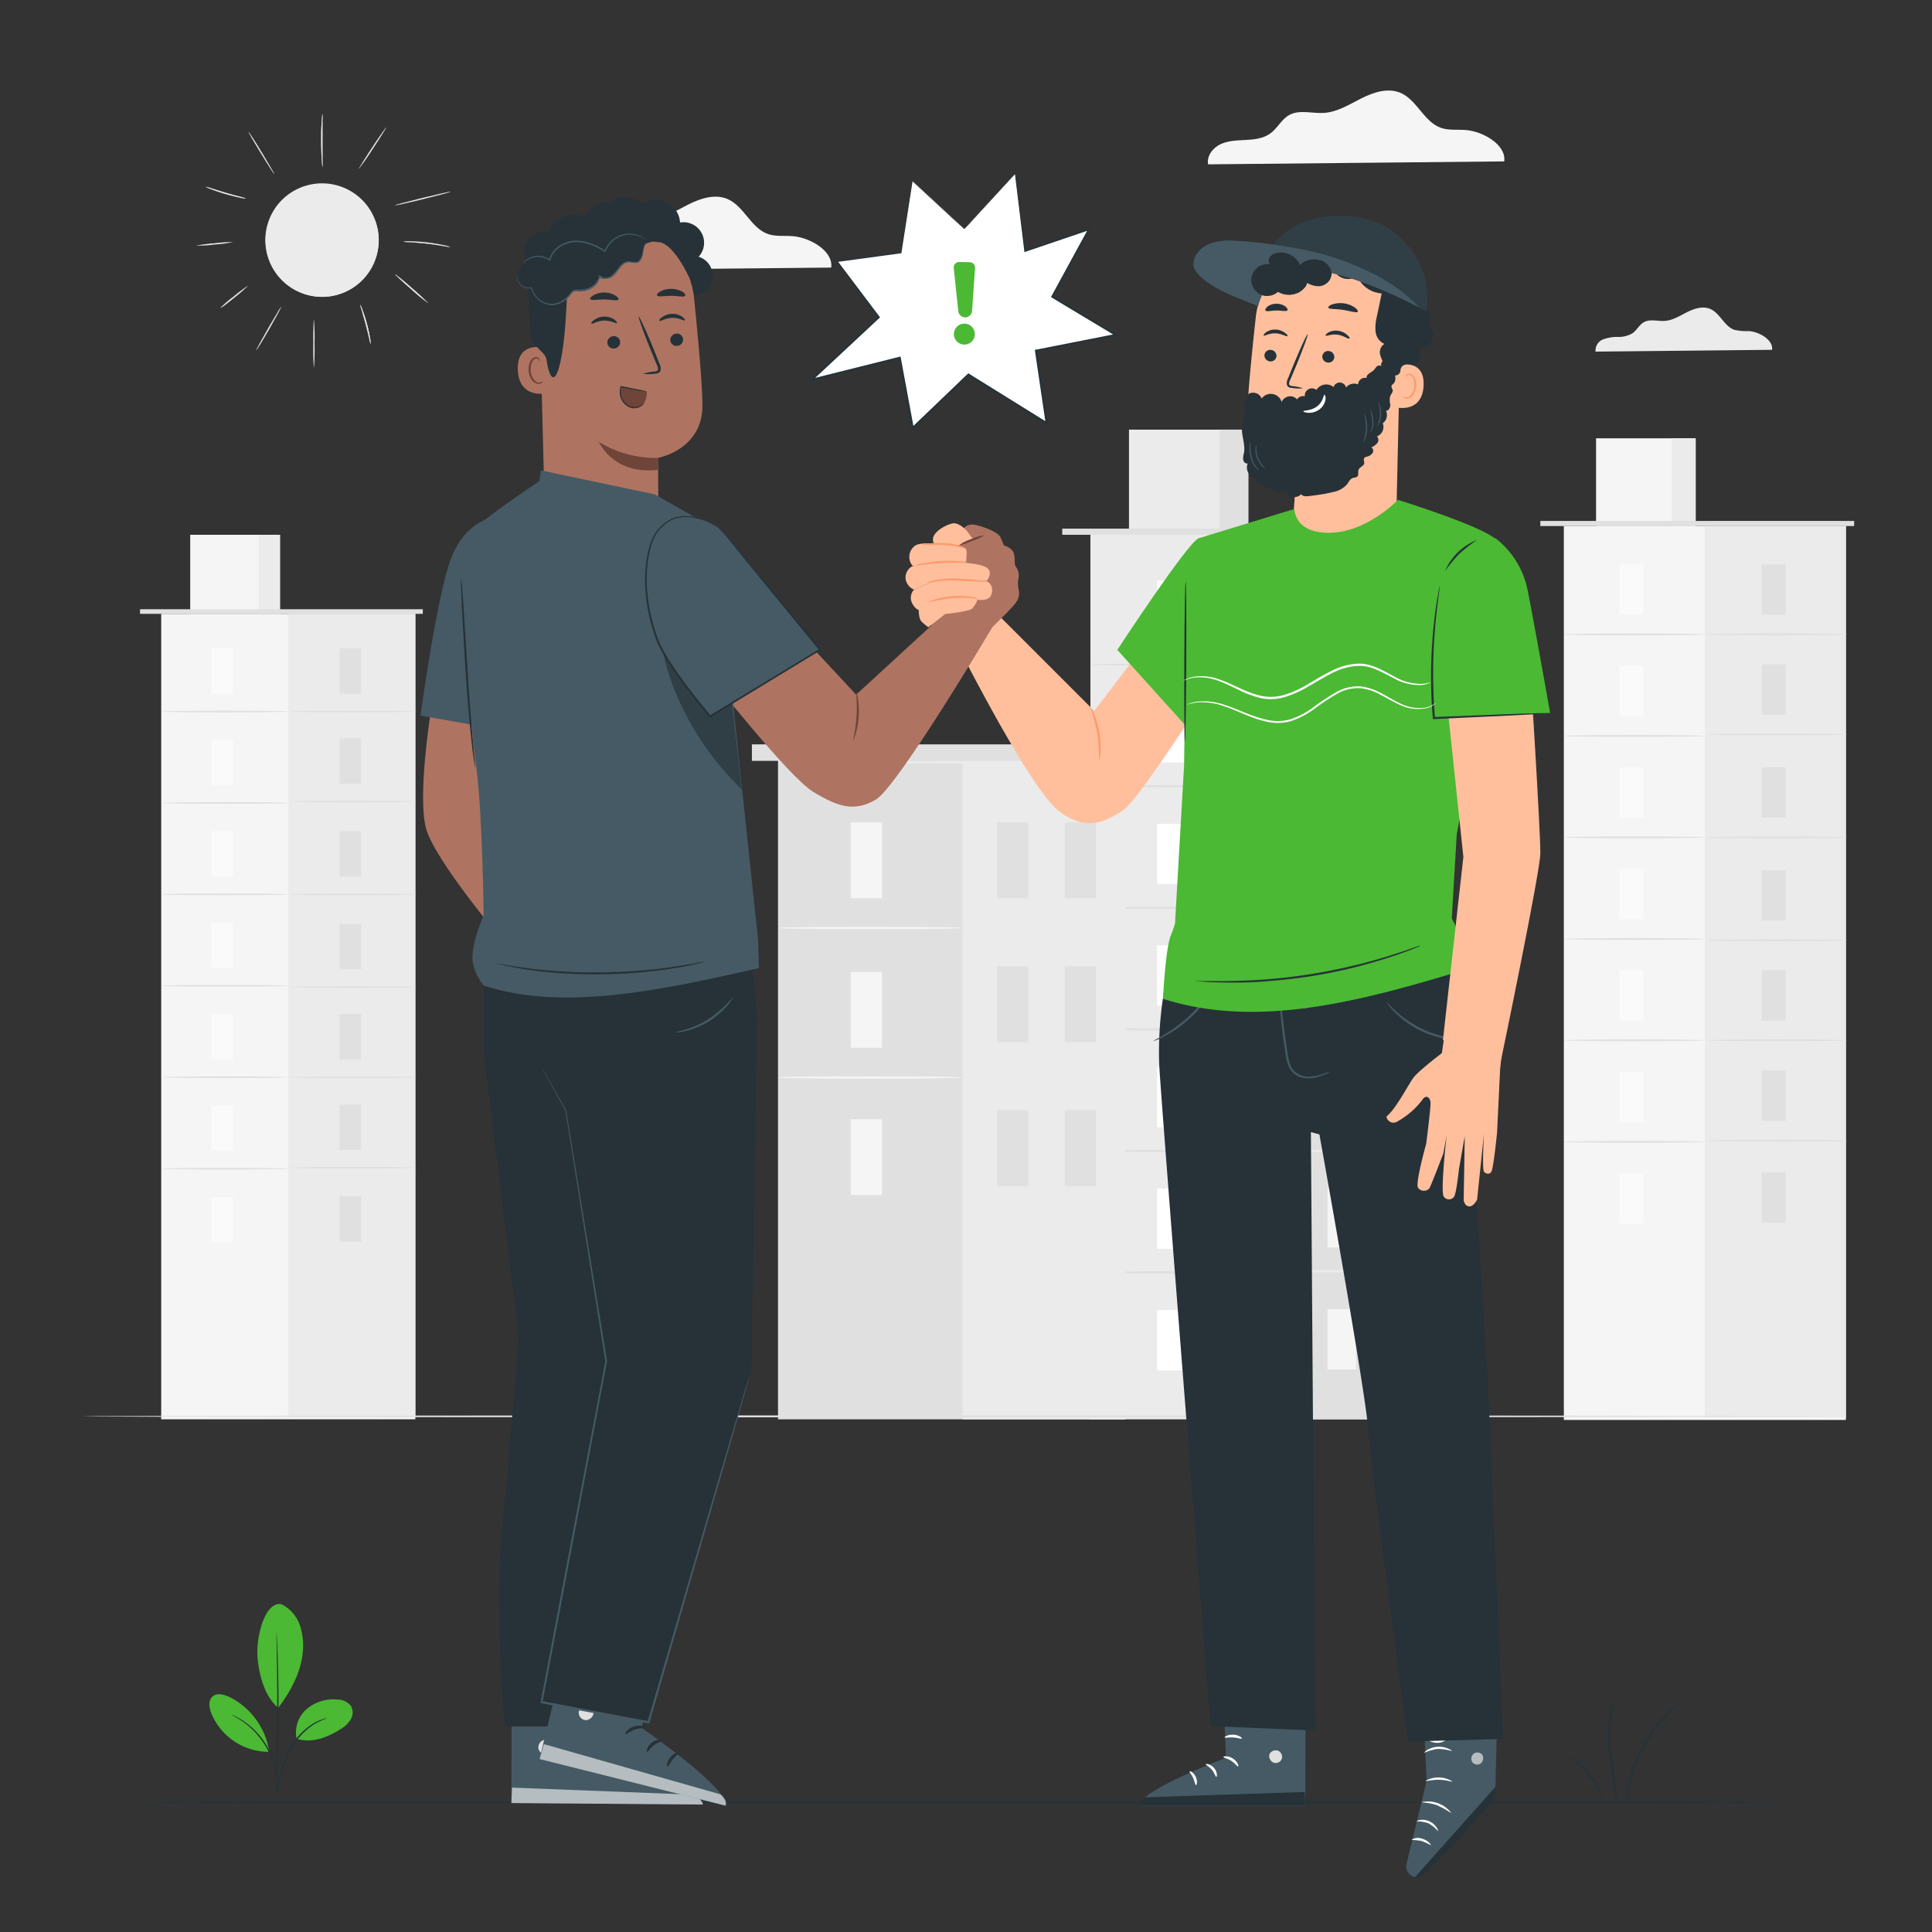 <svg xmlns="http://www.w3.org/2000/svg" viewBox="0 0 500 500"><rect x="0" y="0" width="500" height="500" fill="#333333" stroke="none"/><g id="freepik--background-complete--inject-2"><rect x="404.72" y="136.14" width="73" height="231.34" style="fill:#f5f5f5"></rect><rect x="441.22" y="136.14" width="36.5" height="230.7" style="fill:#ebebeb"></rect><rect x="413.06" y="113.43" width="25.78" height="22.71" style="fill:#f5f5f5"></rect><rect x="432.69" y="113.43" width="6.14" height="22.71" style="fill:#ebebeb"></rect><polyline points="398.64 136.14 398.64 134.82 479.85 134.82 479.85 136.14" style="fill:#e0e0e0"></polyline><rect x="419.13" y="146.05" width="6.18" height="13.03" style="fill:#fafafa"></rect><path d="M441.22,164.19c0,.14-8.17.25-18.25.25s-18.25-.11-18.25-.25,8.17-.25,18.25-.25S441.22,164.05,441.22,164.19Z" style="fill:#e0e0e0"></path><rect x="455.94" y="146.05" width="6.18" height="13.03" style="fill:#e0e0e0"></rect><path d="M478,164.19c0,.14-8.17.25-18.24.25s-18.25-.11-18.25-.25,8.16-.25,18.25-.25S478,164.05,478,164.19Z" style="fill:#e0e0e0"></path><rect x="455.94" y="171.91" width="6.18" height="13.03" style="fill:#e0e0e0"></rect><path d="M478,190.06c0,.13-8.17.25-18.24.25s-18.25-.12-18.25-.25,8.16-.25,18.25-.25S478,189.92,478,190.06Z" style="fill:#e0e0e0"></path><rect x="455.94" y="198.56" width="6.18" height="13.03" style="fill:#e0e0e0"></rect><path d="M478,216.7c0,.14-8.17.25-18.24.25s-18.25-.11-18.25-.25,8.16-.24,18.25-.24S478,216.57,478,216.7Z" style="fill:#e0e0e0"></path><rect x="455.94" y="225.21" width="6.18" height="13.03" style="fill:#e0e0e0"></rect><path d="M478,243.35c0,.14-8.17.25-18.24.25s-18.25-.11-18.25-.25,8.16-.25,18.25-.25S478,243.21,478,243.35Z" style="fill:#e0e0e0"></path><rect x="455.94" y="251.09" width="6.18" height="13.03" style="fill:#e0e0e0"></rect><path d="M478,269.24c0,.13-8.17.24-18.24.24s-18.25-.11-18.25-.24,8.16-.25,18.25-.25S478,269.1,478,269.24Z" style="fill:#e0e0e0"></path><rect x="455.94" y="277.08" width="6.18" height="13.03" style="fill:#e0e0e0"></rect><rect x="455.94" y="303.41" width="6.18" height="13.03" style="fill:#e0e0e0"></rect><path d="M478,295.23c0,.13-8.17.24-18.24.24s-18.25-.11-18.25-.24,8.16-.25,18.25-.25S478,295.09,478,295.23Z" style="fill:#e0e0e0"></path><rect x="419.13" y="172.31" width="6.18" height="13.03" style="fill:#fafafa"></rect><path d="M441.22,190.45c0,.14-8.17.25-18.25.25s-18.25-.11-18.25-.25,8.17-.25,18.25-.25S441.22,190.31,441.22,190.45Z" style="fill:#e0e0e0"></path><rect x="419.13" y="198.57" width="6.18" height="13.03" style="fill:#fafafa"></rect><path d="M441.22,216.71c0,.14-8.17.25-18.25.25s-18.25-.11-18.25-.25,8.17-.25,18.25-.25S441.22,216.58,441.22,216.71Z" style="fill:#e0e0e0"></path><rect x="419.13" y="224.83" width="6.18" height="13.03" style="fill:#fafafa"></rect><path d="M441.22,243c0,.14-8.17.25-18.25.25s-18.25-.11-18.25-.25,8.17-.24,18.25-.24S441.22,242.84,441.22,243Z" style="fill:#e0e0e0"></path><rect x="419.13" y="251.09" width="6.18" height="13.03" style="fill:#fafafa"></rect><path d="M441.22,269.24c0,.13-8.17.24-18.25.24s-18.25-.11-18.25-.24S412.89,269,423,269,441.22,269.1,441.22,269.24Z" style="fill:#e0e0e0"></path><rect x="419.13" y="277.36" width="6.18" height="13.03" style="fill:#fafafa"></rect><path d="M441.22,295.5c0,.13-8.17.25-18.25.25s-18.25-.12-18.25-.25,8.17-.25,18.25-.25S441.22,295.36,441.22,295.5Z" style="fill:#e0e0e0"></path><rect x="419.13" y="303.62" width="6.18" height="13.03" style="fill:#fafafa"></rect><rect x="282.2" y="138.4" width="87.46" height="228.92" style="fill:#ebebeb"></rect><rect x="325.92" y="138.4" width="43.73" height="228.92" style="fill:#e0e0e0"></rect><rect x="292.18" y="111.19" width="30.88" height="27.21" style="fill:#ebebeb"></rect><rect x="315.7" y="111.19" width="7.36" height="27.21" style="fill:#e0e0e0"></rect><rect x="274.91" y="136.81" width="97.31" height="1.59" style="fill:#e0e0e0"></rect><rect x="299.46" y="150.27" width="7.4" height="15.61" style="fill:#fff"></rect><path d="M325.92,172c0,.17-9.79.3-21.86.3s-21.86-.13-21.86-.3,9.78-.3,21.86-.3S325.92,171.84,325.92,172Z" style="fill:#e0e0e0"></path><rect x="343.57" y="150.27" width="7.4" height="15.61" style="fill:#f5f5f5"></rect><path d="M370,172c0,.17-9.79.3-21.86.3s-21.87-.13-21.87-.3,9.79-.3,21.87-.3S370,171.84,370,172Z" style="fill:#ebebeb"></path><rect x="343.57" y="181.26" width="7.4" height="15.61" style="fill:#f5f5f5"></rect><path d="M370,203c0,.17-9.79.3-21.86.3s-21.87-.13-21.87-.3,9.79-.29,21.87-.29S370,202.83,370,203Z" style="fill:#ebebeb"></path><rect x="343.57" y="213.18" width="7.4" height="15.61" style="fill:#f5f5f5"></rect><path d="M370,234.92c0,.16-9.79.3-21.86.3s-21.87-.14-21.87-.3,9.79-.3,21.87-.3S370,234.76,370,234.92Z" style="fill:#ebebeb"></path><rect x="343.57" y="245.11" width="7.4" height="15.61" style="fill:#f5f5f5"></rect><path d="M370,266.85c0,.16-9.79.29-21.86.29s-21.87-.13-21.87-.29,9.79-.3,21.87-.3S370,266.68,370,266.85Z" style="fill:#ebebeb"></path><rect x="343.57" y="276.12" width="7.4" height="15.61" style="fill:#f5f5f5"></rect><path d="M370,297.86c0,.16-9.79.3-21.86.3s-21.87-.14-21.87-.3,9.79-.3,21.87-.3S370,297.69,370,297.86Z" style="fill:#ebebeb"></path><rect x="343.57" y="307.26" width="7.4" height="15.61" style="fill:#f5f5f5"></rect><rect x="343.57" y="338.81" width="7.4" height="15.61" style="fill:#f5f5f5"></rect><path d="M370,329c0,.16-9.79.3-21.86.3s-21.87-.14-21.87-.3,9.79-.3,21.87-.3S370,328.83,370,329Z" style="fill:#ebebeb"></path><rect x="299.46" y="181.73" width="7.4" height="15.61" style="fill:#fff"></rect><path d="M325.92,203.47c0,.16-9.79.29-21.86.29s-21.86-.13-21.86-.29,9.78-.3,21.86-.3S325.92,203.3,325.92,203.47Z" style="fill:#e0e0e0"></path><rect x="299.46" y="213.19" width="7.4" height="15.61" style="fill:#fff"></rect><path d="M325.92,234.93c0,.17-9.79.3-21.86.3s-21.86-.13-21.86-.3,9.78-.3,21.86-.3S325.92,234.77,325.92,234.93Z" style="fill:#e0e0e0"></path><rect x="299.46" y="244.66" width="7.4" height="15.61" style="fill:#fff"></rect><path d="M325.92,266.39c0,.17-9.79.3-21.86.3s-21.86-.13-21.86-.3,9.78-.29,21.86-.29S325.92,266.23,325.92,266.39Z" style="fill:#e0e0e0"></path><rect x="299.46" y="276.12" width="7.4" height="15.61" style="fill:#fff"></rect><path d="M325.92,297.86c0,.16-9.79.3-21.86.3s-21.86-.14-21.86-.3,9.78-.3,21.86-.3S325.92,297.69,325.92,297.86Z" style="fill:#e0e0e0"></path><rect x="299.46" y="307.59" width="7.4" height="15.61" style="fill:#fff"></rect><path d="M325.92,329.32c0,.17-9.79.3-21.86.3s-21.86-.13-21.86-.3S292,329,304.06,329,325.92,329.16,325.92,329.32Z" style="fill:#e0e0e0"></path><rect x="299.46" y="339.05" width="7.4" height="15.61" style="fill:#fff"></rect><rect x="201.35" y="196.77" width="89.86" height="170.55" style="fill:#e0e0e0"></rect><rect x="249.08" y="196.77" width="42.13" height="170.55" style="fill:#ebebeb"></rect><rect x="220.19" y="212.82" width="8.08" height="19.63" style="fill:#f5f5f5"></rect><rect x="220.19" y="289.65" width="8.08" height="19.63" style="fill:#f5f5f5"></rect><path d="M249.08,240.15c0,.17-10.69.31-23.87.31s-23.86-.14-23.86-.31,10.68-.3,23.86-.3S249.08,240,249.08,240.15Z" style="fill:#f5f5f5"></path><rect x="220.19" y="251.52" width="8.08" height="19.63" style="fill:#f5f5f5"></rect><path d="M249.08,278.86c0,.17-10.69.3-23.87.3s-23.86-.13-23.86-.3,10.68-.31,23.86-.31S249.08,278.69,249.08,278.86Z" style="fill:#f5f5f5"></path><rect x="258.02" y="212.82" width="8.08" height="19.63" style="fill:#e0e0e0"></rect><rect x="275.55" y="212.82" width="8.08" height="19.63" style="fill:#e0e0e0"></rect><rect x="258.02" y="250.07" width="8.08" height="19.63" style="fill:#e0e0e0"></rect><rect x="275.55" y="250.07" width="8.08" height="19.63" style="fill:#e0e0e0"></rect><rect x="258.02" y="287.31" width="8.08" height="19.63" style="fill:#e0e0e0"></rect><rect x="275.55" y="287.31" width="8.08" height="19.63" style="fill:#e0e0e0"></rect><rect x="194.59" y="192.64" width="103.37" height="4.27" style="fill:#e0e0e0"></rect><path d="M291.84,197.32c0,.17-20.09.31-44.86.31s-44.86-.14-44.86-.31S222.2,197,247,197,291.84,197.15,291.84,197.32Z" style="fill:#ebebeb"></path><rect x="41.72" y="158.86" width="65.77" height="208.45" style="fill:#f5f5f5"></rect><rect x="74.61" y="158.86" width="32.89" height="207.88" style="fill:#ebebeb"></rect><rect x="49.23" y="138.4" width="23.23" height="20.46" style="fill:#f5f5f5"></rect><rect x="66.92" y="138.4" width="5.54" height="20.46" style="fill:#ebebeb"></rect><polyline points="36.24 158.86 36.24 157.67 109.42 157.67 109.42 158.86" style="fill:#e0e0e0"></polyline><rect x="54.71" y="167.79" width="5.57" height="11.74" style="fill:#fafafa"></rect><path d="M74.61,184.13c0,.13-7.36.23-16.44.23s-16.45-.1-16.45-.23,7.36-.22,16.45-.22S74.61,184,74.61,184.13Z" style="fill:#e0e0e0"></path><rect x="87.88" y="167.79" width="5.57" height="11.74" style="fill:#e0e0e0"></rect><path d="M107.78,184.13c0,.13-7.36.23-16.44.23s-16.44-.1-16.44-.23,7.36-.22,16.44-.22S107.78,184,107.78,184.13Z" style="fill:#e0e0e0"></path><rect x="87.88" y="191.1" width="5.57" height="11.74" style="fill:#e0e0e0"></rect><path d="M107.78,207.44c0,.13-7.36.23-16.44.23s-16.44-.1-16.44-.23,7.36-.22,16.44-.22S107.78,207.32,107.78,207.44Z" style="fill:#e0e0e0"></path><rect x="87.88" y="215.11" width="5.57" height="11.74" style="fill:#e0e0e0"></rect><path d="M107.78,231.45c0,.13-7.36.23-16.44.23s-16.44-.1-16.44-.23,7.36-.22,16.44-.22S107.78,231.33,107.78,231.45Z" style="fill:#e0e0e0"></path><rect x="87.88" y="239.12" width="5.57" height="11.74" style="fill:#e0e0e0"></rect><path d="M107.78,255.46c0,.13-7.36.23-16.44.23s-16.44-.1-16.44-.23,7.36-.22,16.44-.22S107.78,255.34,107.78,255.46Z" style="fill:#e0e0e0"></path><rect x="87.88" y="262.44" width="5.57" height="11.74" style="fill:#e0e0e0"></rect><path d="M107.78,278.79c0,.12-7.36.22-16.44.22s-16.44-.1-16.44-.22,7.36-.23,16.44-.23S107.78,278.66,107.78,278.79Z" style="fill:#e0e0e0"></path><rect x="87.88" y="285.86" width="5.57" height="11.74" style="fill:#e0e0e0"></rect><rect x="87.88" y="309.58" width="5.57" height="11.74" style="fill:#e0e0e0"></rect><path d="M107.78,302.21c0,.12-7.36.22-16.44.22s-16.44-.1-16.44-.22,7.36-.23,16.44-.23S107.78,302.08,107.78,302.21Z" style="fill:#e0e0e0"></path><rect x="54.71" y="191.45" width="5.57" height="11.74" style="fill:#fafafa"></rect><path d="M74.61,207.8c0,.12-7.36.22-16.44.22s-16.45-.1-16.45-.22,7.36-.23,16.45-.23S74.61,207.67,74.61,207.8Z" style="fill:#e0e0e0"></path><rect x="54.71" y="215.11" width="5.57" height="11.74" style="fill:#fafafa"></rect><path d="M74.61,231.46c0,.13-7.36.23-16.44.23s-16.45-.1-16.45-.23,7.36-.22,16.45-.22S74.61,231.34,74.61,231.46Z" style="fill:#e0e0e0"></path><rect x="54.71" y="238.78" width="5.57" height="11.74" style="fill:#fafafa"></rect><path d="M74.61,255.12c0,.13-7.36.23-16.44.23s-16.45-.1-16.45-.23,7.36-.22,16.45-.22S74.61,255,74.61,255.12Z" style="fill:#e0e0e0"></path><rect x="54.71" y="262.44" width="5.57" height="11.74" style="fill:#fafafa"></rect><path d="M74.61,278.79c0,.12-7.36.22-16.44.22s-16.45-.1-16.45-.22,7.36-.23,16.45-.23S74.61,278.66,74.61,278.79Z" style="fill:#e0e0e0"></path><rect x="54.71" y="286.1" width="5.57" height="11.74" style="fill:#fafafa"></rect><path d="M74.61,302.45c0,.13-7.36.23-16.44.23s-16.45-.1-16.45-.23,7.36-.22,16.45-.22S74.61,302.33,74.61,302.45Z" style="fill:#e0e0e0"></path><rect x="54.71" y="309.77" width="5.57" height="11.74" style="fill:#fafafa"></rect><path d="M475,366.55c0,.14-101.64.26-227,.26s-227-.12-227-.26,101.61-.26,227-.26S475,366.41,475,366.55Z" style="fill:#e0e0e0"></path><path d="M215.11,69.25c.59-4.26-5.42-7.77-9.94-8.13-2.15-.18-4.39.15-6.43-.56-4.42-1.54-6.19-7.25-10.5-9.07-3.23-1.36-6.94-.15-10.07,1.42s-6.21,3.56-9.71,3.78c-3,.2-6.33-.93-9,.55-2,1.11-3,3.39-4.85,4.74s-4.11,1.6-6.33,1.72-4.51.14-6.53,1.06-3.69,3.06-3.27,5.24Z" style="fill:#f5f5f5"></path><path d="M389.29,41.77c.59-4.26-5.42-7.76-9.94-8.12-2.15-.18-4.39.15-6.43-.56-4.42-1.54-6.19-7.25-10.5-9.07-3.23-1.36-6.94-.15-10.07,1.42s-6.21,3.56-9.71,3.78c-3,.2-6.33-.93-9,.55-2,1.11-3,3.39-4.85,4.74s-4.11,1.59-6.33,1.71-4.51.15-6.53,1.07-3.68,3.06-3.27,5.24Z" style="fill:#f5f5f5"></path><path d="M458.61,90.53c.35-2.53-3.24-4.62-5.93-4.84a15.22,15.22,0,0,1-3.83-.33c-2.64-.92-3.69-4.33-6.26-5.41-1.93-.81-4.14-.09-6,.85s-3.7,2.12-5.78,2.25c-1.81.12-3.78-.55-5.37.33-1.18.66-1.8,2-2.88,2.82a7,7,0,0,1-3.78,1,10.59,10.59,0,0,0-3.89.63A3.08,3.08,0,0,0,412.93,91Z" style="fill:#ebebeb"></path><circle cx="83.34" cy="62.14" r="14.68" transform="translate(-6.3 114.77) rotate(-67.13)" style="fill:#ebebeb"></circle><path d="M83.34,76.83a14.61,14.61,0,1,1,5.72-1.15A14.54,14.54,0,0,1,83.34,76.83Z" style="fill:#ebebeb"></path><path d="M81.25,95a58.75,58.75,0,0,1-.15-6.06,58.63,58.63,0,0,1,.15-6,58.63,58.63,0,0,1,.15,6A58.75,58.75,0,0,1,81.25,95Z" style="fill:#ebebeb"></path><path d="M81.25,95s-.08,0-.13-1.79c0-1.14,0-2.66,0-4.28s0-3.14,0-4.28c0-1.79.1-1.79.13-1.79s.08,0,.12,1.79c0,1.14,0,2.66,0,4.28s0,3.14,0,4.28C81.33,95,81.28,95,81.25,95Zm0-12.1c-.07.23-.14,2.52-.14,6s.07,5.81.14,6c.07-.22.14-2.52.14-6S81.32,83.11,81.25,82.88Z" style="fill:#ebebeb"></path><path d="M72.79,79.44c.07,0-1.31,2.57-3.08,5.65s-3.28,5.54-3.36,5.5,1.31-2.58,3.09-5.65S72.72,79.4,72.79,79.44Z" style="fill:#ebebeb"></path><path d="M66.36,90.6h0s-.07,0,.84-1.71c.58-1.06,1.37-2.47,2.23-4s1.69-2.88,2.32-3.92a7.79,7.79,0,0,1,1.05-1.59h0s.07,0-.85,1.71c-.58,1.06-1.37,2.47-2.23,4-1.53,2.64-3.22,5.46-3.36,5.5Zm6.41-11.13c-.17.17-1.46,2.25-3.32,5.47s-3,5.38-3.08,5.62c.18-.17,1.46-2.25,3.32-5.48S72.71,79.71,72.77,79.47Z" style="fill:#ebebeb"></path><path d="M64.11,74A33.75,33.75,0,0,1,60.68,77a34.33,34.33,0,0,1-3.62,2.68,30.59,30.59,0,0,1,3.43-2.92A33,33,0,0,1,64.11,74Z" style="fill:#ebebeb"></path><path d="M57.06,79.66h0s0-.06,1-.93c.65-.55,1.52-1.27,2.47-2A36.82,36.82,0,0,1,64.1,74h0s0,0,0,0h0A35.89,35.89,0,0,1,60.69,77c-.94.75-1.84,1.44-2.52,2A4.83,4.83,0,0,1,57.06,79.66Zm7-5.61a38.11,38.11,0,0,0-3.6,2.68,41.3,41.3,0,0,0-3.42,2.89A38.89,38.89,0,0,0,60.67,77,40.9,40.9,0,0,0,64.09,74.05Zm0,0Z" style="fill:#ebebeb"></path><path d="M95.9,89a7.77,7.77,0,0,1-.39-1.49c-.21-.92-.51-2.2-.89-3.59s-.75-2.65-1-3.56a9.27,9.27,0,0,1-.42-1.48,6.48,6.48,0,0,1,.62,1.41c.34.89.75,2.14,1.13,3.55a36.32,36.32,0,0,1,.8,3.63A7,7,0,0,1,95.9,89Z" style="fill:#ebebeb"></path><path d="M95.9,89c-.05,0-.11-.23-.41-1.51-.19-.86-.5-2.17-.88-3.59s-.78-2.72-1-3.55v0c-.38-1.2-.45-1.47-.4-1.48s0,0,.22.37.26.64.42,1.05c.23.6.68,1.87,1.13,3.54s.69,3,.8,3.64A7.27,7.27,0,0,1,95.91,89ZM93.18,78.9c0,.11.19.7.42,1.44v0c.26.83.65,2.1,1,3.55s.69,2.74.88,3.6.32,1.37.37,1.47a8.84,8.84,0,0,0-.18-1.51c-.11-.64-.35-2-.8-3.63s-.9-2.93-1.13-3.54A9.5,9.5,0,0,0,93.18,78.9Z" style="fill:#ebebeb"></path><path d="M110.79,78.43a49.51,49.51,0,0,1-4.34-3.58A52,52,0,0,1,102.31,71a53.28,53.28,0,0,1,4.34,3.59A55.47,55.47,0,0,1,110.79,78.43Z" style="fill:#ebebeb"></path><path d="M110.78,78.45a55.87,55.87,0,0,1-4.34-3.59c-1.13-1-2.19-1.93-3-2.66-1.22-1.13-1.19-1.16-1.17-1.19h0a55.87,55.87,0,0,1,4.34,3.59c1.13,1,2.19,1.93,3,2.66,1.22,1.12,1.19,1.16,1.17,1.18h0s0,0,0,0ZM102.33,71c.11.19,1.67,1.65,4.13,3.79s4.11,3.5,4.31,3.59c-.11-.19-1.67-1.65-4.13-3.8S102.53,71.12,102.33,71Z" style="fill:#ebebeb"></path><path d="M116.49,63.91a10.94,10.94,0,0,1-1.77-.25c-1.09-.18-2.59-.42-4.26-.61s-3.19-.3-4.29-.37a10.7,10.7,0,0,1-1.78-.16,8.67,8.67,0,0,1,1.79-.06c1.11,0,2.64.09,4.32.28s3.18.47,4.26.7A9.11,9.11,0,0,1,116.49,63.91Z" style="fill:#ebebeb"></path><path d="M116.44,63.94c-.13,0-.49-.06-1.37-.21l-.35-.06c-1.49-.25-2.92-.45-4.26-.6s-2.78-.28-4.29-.38l-.35,0c-1.21-.08-1.45-.1-1.45-.15a0,0,0,0,0,0,0,9.75,9.75,0,0,1,1.8-.07c.76,0,2.34.06,4.32.29s3.52.54,4.27.7a9.12,9.12,0,0,1,1.73.47s0,0,0,0h0S116.49,63.94,116.44,63.94Zm-12-1.41c.1,0,.66.06,1.4.11l.35,0c1.52.1,3,.22,4.29.38s2.78.35,4.26.6l.35.06c.71.12,1.24.21,1.38.21h0a11.59,11.59,0,0,0-1.7-.45c-.74-.16-2.29-.47-4.27-.7a43,43,0,0,0-4.31-.29A10.88,10.88,0,0,0,104.42,62.53Z" style="fill:#ebebeb"></path><path d="M116.51,49.63c0,.09-3.16.93-7.1,1.89s-7.15,1.67-7.17,1.59,3.16-.93,7.1-1.89S116.49,49.55,116.51,49.63Z" style="fill:#ebebeb"></path><path d="M102.27,53.13s0,0,0,0,0-.07,2.08-.63c1.34-.36,3.13-.81,5-1.27s3.71-.89,5.06-1.19c2.12-.47,2.13-.42,2.14-.39h0s0,.08-2.08.63c-1.34.36-3.13.81-5,1.28s-3.71.88-5.06,1.18A19,19,0,0,1,102.27,53.13Zm14.21-3.49c-.29,0-3,.59-7.14,1.6s-6.81,1.73-7.07,1.86c.29,0,3-.59,7.14-1.59S116.22,49.77,116.48,49.64Z" style="fill:#ebebeb"></path><path d="M99.92,33c.07,0-1.45,2.47-3.4,5.41a63.8,63.8,0,0,1-3.65,5.25c-.07,0,1.45-2.47,3.4-5.42S99.85,33,99.92,33Z" style="fill:#ebebeb"></path><path d="M92.87,43.68h0a0,0,0,0,1,0,0c0-.14,1.73-2.9,3.4-5.43,1-1.42,1.84-2.75,2.53-3.74C99.85,33,99.9,33,99.93,33h0S100,33,99,34.63c-.64,1-1.51,2.37-2.45,3.79S94.7,41.18,94,42.17C93,43.55,92.91,43.68,92.87,43.68ZM99.9,33c-.18.16-1.58,2.14-3.62,5.23S93,43.4,92.89,43.64c.18-.17,1.58-2.15,3.62-5.24S99.83,33.26,99.9,33Z" style="fill:#ebebeb"></path><path d="M83.46,29.52a17.13,17.13,0,0,1,0,2c0,1.24,0,3,0,4.85s0,3.61,0,4.86a14.66,14.66,0,0,1,0,2,12.5,12.5,0,0,1-.2-2c-.08-1.25-.14-3-.14-4.87s.05-3.62.13-4.86A10.32,10.32,0,0,1,83.46,29.52Z" style="fill:#ebebeb"></path><path d="M83.47,43.28s0,0-.1-.55c0-.37-.08-.88-.12-1.47,0-.84-.13-2.58-.14-4.87s.08-4,.13-4.86c0-.59.08-1.1.11-1.47.06-.53.08-.56.1-.56h0a7.81,7.81,0,0,1,0,2c0,1.17,0,2.94,0,4.85s0,3.55,0,4.78v.08c0,1.84,0,2,0,2Zm0-13.73a18,18,0,0,0-.18,2c0,.84-.13,2.59-.13,4.86s.09,4,.14,4.87a19.52,19.52,0,0,0,.19,2c0-.17,0-1.25,0-2v-.08c0-1.23,0-2.92,0-4.78s0-3.68,0-4.86C83.47,30.8,83.49,29.72,83.45,29.55Z" style="fill:#ebebeb"></path><path d="M71,45.05c-.08,0-1.62-2.36-3.46-5.36s-3.26-5.47-3.19-5.52S66,36.53,67.8,39.53,71.06,45,71,45.05Z" style="fill:#ebebeb"></path><path d="M71,45.06s-.17-.12-1.08-1.54c-.65-1-1.5-2.37-2.39-3.82-1.57-2.57-3.23-5.39-3.19-5.53h0s.07,0,1.09,1.54c.65,1,1.5,2.37,2.39,3.82s1.71,2.83,2.31,3.87c.94,1.63.9,1.66.88,1.67h0ZM64.36,34.2c.06.24,1.26,2.34,3.19,5.48S70.79,44.86,71,45c-.06-.23-1.26-2.33-3.19-5.48S64.54,34.37,64.36,34.2Z" style="fill:#ebebeb"></path><path d="M63.54,51.38A7.47,7.47,0,0,1,62,51.13c-1-.2-2.27-.52-3.69-.94s-2.71-.86-3.62-1.21a6.9,6.9,0,0,1-1.44-.64,8.33,8.33,0,0,1,1.51.43c.93.3,2.21.7,3.63,1.12s2.72.77,3.66,1A8.63,8.63,0,0,1,63.54,51.38Z" style="fill:#ebebeb"></path><path d="M63.49,51.4l-.38,0L62,51.15c-.64-.14-2-.44-3.69-.95s-3-1-3.61-1.21l-1.07-.44c-.4-.17-.39-.2-.39-.22s.22,0,1.54.42c.74.24,2.13.68,3.63,1.13s2.6.74,3.65,1c1.34.36,1.53.43,1.52.48h0S63.55,51.4,63.49,51.4Zm-10.24-3a11.11,11.11,0,0,0,1.43.61c.61.24,1.9.71,3.61,1.21s3.05.81,3.69.95a11.28,11.28,0,0,0,1.51.25h0c-.1-.06-.87-.27-1.48-.44-1.06-.28-2.29-.62-3.66-1s-2.89-.89-3.63-1.13C54.16,48.6,53.38,48.35,53.25,48.35Z" style="fill:#ebebeb"></path><path d="M60.28,62.66a37.67,37.67,0,0,1-4.68.6,35.37,35.37,0,0,1-4.72.3,38.38,38.38,0,0,1,4.69-.6A35.33,35.33,0,0,1,60.28,62.66Z" style="fill:#ebebeb"></path><path d="M51.15,63.6a.7.7,0,0,1-.27,0v0a0,0,0,0,1,0,0,37.69,37.69,0,0,1,4.69-.61,39.86,39.86,0,0,1,4.72-.3v0h0a0,0,0,0,1,0,0,37.69,37.69,0,0,1-4.69.61C53.8,63.45,51.86,63.6,51.15,63.6Zm-.24,0a43.61,43.61,0,0,0,4.69-.31,42,42,0,0,0,4.66-.59,43.74,43.74,0,0,0-4.69.31A42,42,0,0,0,50.91,63.56Z" style="fill:#ebebeb"></path></g><g id="freepik--Floor--inject-2"><path d="M25.34,466.43c0-.14,99.7-.26,222.65-.26s222.67.12,222.67.26S371,466.7,248,466.7,25.34,466.58,25.34,466.43Z" style="fill:#263238"></path></g><g id="freepik--Plants--inject-2"><path d="M72.72,415.12a9.5,9.5,0,0,1,4.91,5.57,16.66,16.66,0,0,1,.65,7.53C77.73,433.11,75,438.05,72,442c-4.12-3.59-5.06-9.86-5.35-13.07-.44-5.07,1.84-14.51,6.11-13.76" style="fill:#4BB933"></path><path d="M76.75,450a8.09,8.09,0,0,1,2.61-7.69,10.71,10.71,0,0,1,7.92-2.47,4.5,4.5,0,0,1,3.47,1.56,3.45,3.45,0,0,1,.06,3.5,7.1,7.1,0,0,1-2.6,2.56c-3.57,2.23-7.43,3.75-11.46,2.54" style="fill:#4BB933"></path><path d="M71.47,465a5.26,5.26,0,0,1,.14-1c.13-.7.3-1.61.5-2.71a28.65,28.65,0,0,1,2.8-8.68A17.42,17.42,0,0,1,81.14,446a11.6,11.6,0,0,1,2.54-1.12,5.71,5.71,0,0,1,.73-.19.74.74,0,0,1,.26,0,19.13,19.13,0,0,0-3.4,1.56,18,18,0,0,0-6,6.58,30.85,30.85,0,0,0-2.86,8.55c-.25,1.14-.45,2.06-.61,2.69A6.47,6.47,0,0,1,71.47,465Z" style="fill:#263238"></path><path d="M71.62,422.47a2.14,2.14,0,0,1,0,.43c0,.33,0,.75.08,1.26,0,1.1.12,2.68.18,4.64.13,3.92.23,9.34.2,15.32s-.17,11.4-.33,15.31c-.08,2-.16,3.55-.23,4.64,0,.52-.06.94-.08,1.26a1.72,1.72,0,0,1-.06.44,3,3,0,0,1,0-.44c0-.33,0-.75,0-1.26,0-1.14.07-2.72.12-4.64.09-3.92.2-9.33.23-15.31s0-11.39-.1-15.31c0-1.93-.05-3.5-.07-4.64v-1.26A2.12,2.12,0,0,1,71.62,422.47Z" style="fill:#263238"></path><path d="M69.62,453A18.9,18.9,0,0,0,59.3,439.15c-1.38-.66-3.18-1.09-4.31-.07s-.88,2.87-.32,4.29a16.13,16.13,0,0,0,14.85,10" style="fill:#4BB933"></path><path d="M60,443.79a4.08,4.08,0,0,1,.88.38,9.82,9.82,0,0,1,1,.52c.37.24.82.46,1.26.79s1,.66,1.44,1.08a17.53,17.53,0,0,1,1.53,1.4A21,21,0,0,1,69,451.69,20.26,20.26,0,0,1,70.87,456a17.7,17.7,0,0,1,.49,2,14.07,14.07,0,0,1,.24,1.79,13.23,13.23,0,0,1,.07,1.48,9.56,9.56,0,0,1,0,1.12,4.7,4.7,0,0,1-.11.95c-.08,0,.06-1.36-.18-3.53a16.15,16.15,0,0,0-.28-1.75,19.14,19.14,0,0,0-.51-2,22.16,22.16,0,0,0-1.91-4.25,22.44,22.44,0,0,0-2.84-3.69,18.85,18.85,0,0,0-1.48-1.39c-.47-.43-1-.77-1.39-1.1C61.17,444.42,59.93,443.86,60,443.79Z" style="fill:#263238"></path><path d="M434.77,440.57c.06.08-1.27,1.13-3.16,3.1a39,39,0,0,0-6.2,8.6,42.36,42.36,0,0,0-2.35,5.36,39.78,39.78,0,0,0-1.3,4.6c-.58,2.66-.71,4.36-.8,4.35a4.8,4.8,0,0,1,0-1.2,24.31,24.31,0,0,1,.42-3.22,33.26,33.26,0,0,1,1.21-4.69A38.59,38.59,0,0,1,425,452a39,39,0,0,1,3.2-5,34.13,34.13,0,0,1,3.2-3.62,26.7,26.7,0,0,1,2.44-2.16A6.07,6.07,0,0,1,434.77,440.57Z" style="fill:#263238"></path><path d="M417.83,440.64c.08,0-.27,1.45-.72,3.76a24.15,24.15,0,0,0-.47,4.08,33.45,33.45,0,0,0,.35,5c.47,3.58.88,6.82,1.14,9.17.14,1.18.23,2.13.29,2.79a4.26,4.26,0,0,1,0,1,3.73,3.73,0,0,1-.24-1c-.12-.65-.27-1.59-.45-2.76-.36-2.34-.83-5.57-1.3-9.15a30.49,30.49,0,0,1-.31-5.11,21.76,21.76,0,0,1,.59-4.15c.26-1.15.53-2.07.72-2.71A4.37,4.37,0,0,1,417.83,440.64Z" style="fill:#263238"></path><path d="M405.09,454.27a7,7,0,0,1,2.09,1,18.66,18.66,0,0,1,7.12,8.61,7.54,7.54,0,0,1,.64,2.25,23.91,23.91,0,0,0-9.85-11.9Z" style="fill:#263238"></path></g><g id="freepik--speech-bubble--inject-2"><polygon points="249.58 59.28 236.1 46.69 233.15 65.4 216.56 67.63 227.47 82.13 210.11 98.25 232.87 92.57 236.22 110.75 250.64 96.93 270.89 109.5 268.11 90.7 288.72 86.63 272.29 76.81 281.76 59.38 265.24 65.03 262.73 44.78 249.58 59.28" style="fill:#fff"></polygon><path d="M249.58,59.28l.86-1L253,55.46l9.67-10.76.18-.21,0,.27c.7,5.57,1.56,12.41,2.55,20.24l-.22-.14,16.51-5.67.49-.17-.25.45-9.45,17.44-.09-.3,16.44,9.82.54.31-.61.13L268.16,91l.2-.28c.88,6,1.82,12.32,2.78,18.8l.08.55-.47-.3L251.53,97.79l-1-.64.32,0L236.4,110.93l-.35.33-.08-.47-3.35-18.17.31.2-22.76,5.66-.9.23.68-.63L227.32,82l0,.29L216.41,67.74l-.2-.26.33,0,16.59-2.19-.14.13,3-18.7,0-.22.16.16,10,9.39,2.57,2.44.87.84s-.3-.25-.87-.78-1.46-1.33-2.59-2.38L236,46.78l.2-.07c-.8,5.12-1.76,11.32-2.91,18.72v.12l-.13,0-16.58,2.25.13-.31q5.1,6.76,10.93,14.49l.12.15-.15.14L210.28,98.43l-.22-.41,22.74-5.69.26-.07.05.27q1.65,8.88,3.36,18.17l-.43-.14,14.42-13.82.15-.14.17.11,1,.64L271,109.29l-.39.25c-.95-6.47-1.89-12.82-2.77-18.8l0-.24.24,0,20.61-4.06-.07.44L272.18,77l-.19-.11.1-.19,9.5-17.42.24.29L265.3,65.19l-.2.07,0-.21c-.95-7.84-1.78-14.69-2.46-20.25l.22.06L253,55.59l-2.55,2.77Z" style="fill:#263238"></path><path d="M252.34,69.37l-.77,11.08a1.8,1.8,0,0,1-1.7,1.68h0A1.8,1.8,0,0,1,248,80.52l-1.17-11.16a1.42,1.42,0,0,1,1.43-1.56l2.71.06A1.41,1.41,0,0,1,252.34,69.37Z" style="fill:#4BB933"></path><path d="M247,87.3a2.71,2.71,0,1,0,1.74-3.41A2.71,2.71,0,0,0,247,87.3Z" style="fill:#4BB933"></path></g><g id="freepik--Characters--inject-2"><path d="M259.21,160l24,24L304,156.62l12,17s-20.92,33.13-25.36,36.09-9.63,5.74-16.84,0-24.89-40.54-24.89-40.54l7-10.73Z" style="fill:#ffbf9d"></path><path d="M263.64,152.72a7.51,7.51,0,0,1,0-3.34,3.85,3.85,0,0,0-.73-2.71c-.45-.64-.18-1.45-.45-3.16s-2.62-2.35-2.62-2.35-.36-.82-.9-2.08-3.71-2.53-6.14-3.16-3.35.81-3.35.81l.09.54,1.18,1.54-4.88,1.89-3.25,17.8-1.63,3.5,12.36,5.55L256.1,163s6.5-6.24,7-7.33A3.8,3.8,0,0,0,263.64,152.72Z" style="fill:#ae7461"></path><path d="M250.19,137.35s-2-2.24-3.68-1.9-5,2.13-5.07,4.09,2.19,1.9,3.63,1.55l.74-.34,1.22.82,4.88-1.9Z" style="fill:#ffbf9d"></path><path d="M241.44,140.67s-3.31-.28-4.51.49a3.54,3.54,0,0,0-.65,5.38l5.56-1.15,8.17,0s.33-2.78,0-3.27S245,140.54,241.44,140.67Z" style="fill:#ffbf9d"></path><path d="M235.9,146.64a3.44,3.44,0,0,0-1.54,3.16,3.59,3.59,0,0,0,2.19,2.79l5.86-2.55,13,.24s2-2.5-.56-3.64-9-1.23-11.72-1.24A35.88,35.88,0,0,0,235.9,146.64Z" style="fill:#ffbf9d"></path><path d="M236.55,152.59A3.1,3.1,0,0,0,236,156c.93,1.81,1.75,1.81,1.75,1.81s0,2.28.7,3a12.66,12.66,0,0,0,1.81,1.52l4.38-3.44s6.18-.58,7-1.43a7.62,7.62,0,0,0,1.34-2.25s2.24.35,3.17-.64,1-3.71-1.18-4.24L242.41,150Z" style="fill:#ffbf9d"></path><path d="M207.08,164.2l14.48,15.58L240.92,162l15.89.33s-24.5,41.3-30.15,44.61-9.93,1.8-16.27-2.06S183,174.27,183,174.27Z" style="fill:#ae7461"></path><path d="M252.8,155.53c.94-.67-2.47-.95-6.08-.75a58.12,58.12,0,0,0-6.63,1.14,5.94,5.94,0,0,1,1.84-.77,20.54,20.54,0,0,1,4.75-.89,21,21,0,0,1,4.83.21l.82.15a.93.93,0,0,1,.6.37.47.47,0,0,1,0,.46C252.87,155.54,252.81,155.54,252.8,155.53Z" style="fill:#ff9a6c"></path><path d="M255.4,150.46a8.94,8.94,0,0,1-2.3.06l-5.51-.26a29.58,29.58,0,0,0-5.46.25,17.64,17.64,0,0,1-2.26.35,6.8,6.8,0,0,1,2.19-.71,22.52,22.52,0,0,1,5.55-.41c2.17.07,4.11.28,5.51.41A11.59,11.59,0,0,1,255.4,150.46Z" style="fill:#ff9a6c"></path><path d="M250.15,145.54c0,.17-3,0-6.67.19s-6.61.78-6.64.62a6.92,6.92,0,0,1,1.9-.53,33.33,33.33,0,0,1,4.71-.61,38.11,38.11,0,0,1,4.75,0A6.76,6.76,0,0,1,250.15,145.54Z" style="fill:#ff9a6c"></path><path d="M250,142a31.25,31.25,0,0,0-5.64-.95c-3.16-.13-5.76.07-5.76-.11a5.45,5.45,0,0,1,1.68-.29,28.35,28.35,0,0,1,4.11-.12,15.3,15.3,0,0,1,4.07.72A4.41,4.41,0,0,1,250,142Z" style="fill:#ff9a6c"></path><path d="M254.81,138.54a15,15,0,0,1-3.28,1.46,15.87,15.87,0,0,1-3.39,1.17,10.34,10.34,0,0,1,3.2-1.65A10.88,10.88,0,0,1,254.81,138.54Z" style="fill:#6f4439"></path><path d="M284.45,197a61.12,61.12,0,0,0-.44-7.1,61.17,61.17,0,0,0-1.8-6.89,6.7,6.7,0,0,1,1,1.88,23.59,23.59,0,0,1,1.35,4.92,22.93,22.93,0,0,1,.25,5.1A6.63,6.63,0,0,1,284.45,197Z" style="fill:#ff9a6c"></path><path d="M220.88,191.5c-.15,0,.6-2.77.8-6.22s-.2-6.25,0-6.27a21.26,21.26,0,0,1-.76,12.49Z" style="fill:#6f4439"></path><path d="M322.76,108c.09-5.28,1.16-16.13,2.24-25.95a20.38,20.38,0,0,1,20.84-18.14l1.05,0c11.35,1,16.85,11.18,15.54,22.5l-1,44.64-8.1,13-19.05-4.31,1.35-18.84S322.58,118.89,322.76,108Z" style="fill:#ffbf9d"></path><path d="M333.45,120.9a25.45,25.45,0,0,0,14.36-3.63s-3.59,7.76-14.47,6.46Z" style="fill:#ff9a6c"></path><path d="M327.24,91.91a1.57,1.57,0,0,0,1.46,1.62,1.5,1.5,0,0,0,1.65-1.36,1.57,1.57,0,0,0-1.46-1.62A1.49,1.49,0,0,0,327.24,91.91Z" style="fill:#263238"></path><path d="M327,86.85c.19.2,1.4-.64,3.08-.58s2.88.93,3.07.73-.09-.47-.62-.87a4.23,4.23,0,0,0-2.45-.84,4.1,4.1,0,0,0-2.45.72C327.14,86.39,327,86.75,327,86.85Z" style="fill:#263238"></path><path d="M342.21,92.21a1.56,1.56,0,0,0,1.46,1.62,1.49,1.49,0,0,0,1.65-1.36,1.57,1.57,0,0,0-1.46-1.62A1.49,1.49,0,0,0,342.21,92.21Z" style="fill:#263238"></path><path d="M343.05,86.86c.16.23,1.45-.48,3.12-.24s2.77,1.23,3,1,0-.46-.52-.93a4.34,4.34,0,0,0-2.35-1.09,4.09,4.09,0,0,0-2.51.44C343.19,86.41,343,86.76,343.05,86.86Z" style="fill:#263238"></path><path d="M337.23,100.49a11.82,11.82,0,0,0-2.71-.57c-.43-.06-.83-.15-.9-.45a2.23,2.23,0,0,1,.33-1.26c.43-1,.88-2.1,1.36-3.23,1.9-4.6,3.28-8.38,3.1-8.46s-1.88,3.6-3.77,8.19c-.46,1.14-.9,2.22-1.31,3.25a2.48,2.48,0,0,0-.27,1.68,1.09,1.09,0,0,0,.68.65,3.07,3.07,0,0,0,.73.12A10.54,10.54,0,0,0,337.23,100.49Z" style="fill:#263238"></path><path d="M343.77,79.61c.15.46,1.84.29,3.8.59s3.54.87,3.81.47c.13-.19-.14-.63-.77-1.09a6.71,6.71,0,0,0-5.8-.81C344.08,79,343.71,79.39,343.77,79.61Z" style="fill:#263238"></path><path d="M327.51,80.36c.28.39,1.45,0,2.84,0s2.56.33,2.85-.06c.12-.19-.05-.58-.56-1a4,4,0,0,0-2.29-.69,3.94,3.94,0,0,0-2.29.7C327.55,79.78,327.38,80.17,327.51,80.36Z" style="fill:#263238"></path><path d="M361.3,94.48c.19-.08,7.58-2,7.12,5.46s-7.85,5.47-7.85,5.25S361.3,94.48,361.3,94.48Z" style="fill:#ffbf9d"></path><path d="M363,102.5s.12.1.34.22a1.27,1.27,0,0,0,1,.07A3.23,3.23,0,0,0,366,100a4.26,4.26,0,0,0-.25-1.88,1.48,1.48,0,0,0-.92-1.06.66.66,0,0,0-.79.31c-.11.2-.07.35-.11.36s-.15-.13-.07-.44a.84.84,0,0,1,.32-.45,1,1,0,0,1,.73-.14,1.82,1.82,0,0,1,1.29,1.24,4.37,4.37,0,0,1,.32,2.1c-.14,1.51-1,2.87-2.09,3.11a1.38,1.38,0,0,1-1.18-.27C363,102.68,363,102.51,363,102.5Z" style="fill:#ff9a6c"></path><path d="M324.15,69.23a3.82,3.82,0,0,1,3-3c-.07-.23,1.53-1,2.78-1.87s1.52-3,2.65-1.93a3.5,3.5,0,0,1,4.85-3c0-1.32,1.91-1.76,3.19-2.1s1.77-.52,2.37.65a5.09,5.09,0,0,1,7.93-.41,6.49,6.49,0,0,1,7.78,3.71,6.15,6.15,0,0,1,5.3,4.39c1.57.18,1.94,1.4,2.57,2.84s1.5,3,.57,4.31a3.34,3.34,0,0,1,.53,5.29,3.35,3.35,0,0,1,1.07.91,3.49,3.49,0,0,1,.87,4.89,3.46,3.46,0,0,1-2.33,6.16c1.2,1.75-.36,4.1-1.27,4.6,0,0-3.05-1.3-3.57,1,0,0,0,0,0,0a1.39,1.39,0,0,1-1.89,1.41,4.92,4.92,0,0,1-1.87-2.19,10.89,10.89,0,0,1-1.48-3A2.61,2.61,0,0,1,358.27,89,3.91,3.91,0,0,1,356,85.83a11.83,11.83,0,0,1,.35-4l1.23-5.89a7.46,7.46,0,0,1-6.32-4.42,4.27,4.27,0,0,1-6.16-1.7A5.56,5.56,0,0,1,338.22,73c.25,1.55-2.57,2.91-4.1,3.28a5.53,5.53,0,0,1-3.41-.77s-2.66,1.47-4.07.86-3.24-2.46-2.27-3.91A6.91,6.91,0,0,1,324.15,69.23Z" style="fill:#263238"></path><path d="M338.38,59.29a2.59,2.59,0,0,1,.85-.46,1.56,1.56,0,0,1,1.09.09A1.61,1.61,0,0,1,341.2,60l.09.42.23-.37a2.74,2.74,0,0,1,2.34-1.23,2.65,2.65,0,0,1,2.42,1.95l.12.49.33-.39a3.3,3.3,0,0,1,2.62-1.17,3.16,3.16,0,0,1,2.6,1.56,3,3,0,0,1,.44,1.22l0,.3.3-.06a3.2,3.2,0,0,1,3.52,1.77,3.26,3.26,0,0,1-.63,3.47l-.3.3.41.08a3.53,3.53,0,0,1,2.2,1.5,3.43,3.43,0,0,1,.57,2,5.36,5.36,0,0,1-.44,1.8,1.36,1.36,0,0,0,.3-.41,3.74,3.74,0,0,0,.4-1.38,3.65,3.65,0,0,0-.52-2.21,3.88,3.88,0,0,0-2.41-1.74l.11.38a3.62,3.62,0,0,0-3.33-6.11l.34.24a3.79,3.79,0,0,0-3.59-3.26,3.81,3.81,0,0,0-3,1.39l.46.1a3.11,3.11,0,0,0-2.91-2.27,3.06,3.06,0,0,0-2.65,1.5l.32.05a1.86,1.86,0,0,0-1.11-1.28,1.74,1.74,0,0,0-1.25,0,1.78,1.78,0,0,0-.66.42C338.4,59.19,338.37,59.28,338.38,59.29Z" style="fill:#455a64"></path><path d="M323.07,102a2.35,2.35,0,0,1,3.45,1.14,2.92,2.92,0,0,1,5.17.9,2.39,2.39,0,0,1,4-.68,1.87,1.87,0,0,1,2-.81,1.85,1.85,0,0,1,3-1.64,3,3,0,0,1,4.44-.74,1.67,1.67,0,0,1,3.22.12,2.7,2.7,0,0,1,3.12-.81,1.81,1.81,0,0,1,2.24-1.66c-.26-.92,1.1-1.33,1.79-2,.31-.29.51-.7.84-1s.92-.33,1.14,0a1.54,1.54,0,0,1,2.9-1,4.48,4.48,0,0,1,.25,1.32c.21,1.43,1,3.13,0,4.14-.18.18-.42.32-.5.57-.13.41.28.81.31,1.24s-.43.89-.64,1.36a4.52,4.52,0,0,0,0,2.22c.05.75-.37,1.7-1.12,1.62a2.63,2.63,0,0,1-.83,3.26,2.56,2.56,0,0,1-1.5,3.37,1.33,1.33,0,0,1,.1,1.74,3.89,3.89,0,0,1-1.54,1.1,1.1,1.1,0,0,1,.27,1.54,2.48,2.48,0,0,1-1.47.89,1.1,1.1,0,0,0-.65.35c-.27.39.09.91,0,1.38-.12.71-1.12.92-1.42,1.57s.08,1.41-.39,1.85c-.3.28-.78.23-1.17.37-.7.24-1,1-1.46,1.62a6.24,6.24,0,0,1-3.63,2c-.69.18-1.38.33-2.08.46-1.4.26-2.81.43-4.23.6-.7.09-1.56.1-1.93-.5a2.44,2.44,0,0,1-3.87-.46,6,6,0,0,1-3.78-.72l-1.24-.54c-1.23-.54-2.6-1.23-3-2.52a2.72,2.72,0,0,1-1.95-3.72c-.56.16-1.1-.41-1.19-1a5.18,5.18,0,0,1,.22-1.73c.43-2.34-.82-4.72-.49-7.08.22-1.65,1.21-3.28.73-4.88a3.16,3.16,0,0,1-.23-1c0-.34.34-.69.67-.59a1.53,1.53,0,0,1,1.54-2" style="fill:#263238"></path><path d="M342.78,102.17c-.27,0-.33,1.8-1.92,3s-3.54,1-3.56,1.25c0,.11.43.36,1.25.41a4.52,4.52,0,0,0,3-.94,4,4,0,0,0,1.5-2.56C343.1,102.62,342.91,102.17,342.78,102.17Z" style="fill:#fff"></path><path d="M352.8,114.64a16.16,16.16,0,0,0,.7-3.86,16,16,0,0,0-.54-3.89,2.9,2.9,0,0,1,.46,1.08,9.07,9.07,0,0,1,.38,2.81,9.19,9.19,0,0,1-.5,2.8A3.34,3.34,0,0,1,352.8,114.64Z" style="fill:#455a64"></path><path d="M354.52,112a8.37,8.37,0,0,0,.41-.82,5.32,5.32,0,0,0,.19-2.21c-.14-1.77-.63-3.14-.54-3.16a7.38,7.38,0,0,1,.83,3.14,4.74,4.74,0,0,1-.28,2.3C354.87,111.81,354.53,112,354.52,112Z" style="fill:#455a64"></path><path d="M356.35,110.49a10.59,10.59,0,0,0,.79-3.25,10.83,10.83,0,0,0-.51-3.31,2.31,2.31,0,0,1,.46.9,6.81,6.81,0,0,1,.35,2.42,6.56,6.56,0,0,1-.56,2.38A2.38,2.38,0,0,1,356.35,110.49Z" style="fill:#455a64"></path><path d="M325.94,121.66a2,2,0,0,1-1-.67,6,6,0,0,1-1.3-2.67,9.23,9.23,0,0,1-.25-3,3.61,3.61,0,0,1,.24-1.2,14.8,14.8,0,0,0,.3,4.09,6.68,6.68,0,0,0,1.17,2.61A9.18,9.18,0,0,0,325.94,121.66Z" style="fill:#455a64"></path><path d="M327.54,121.26a2.14,2.14,0,0,1-.84-.59,5.88,5.88,0,0,1-1.78-4.52,2.23,2.23,0,0,1,.21-1,6.77,6.77,0,0,1,0,1,6.71,6.71,0,0,0,.46,2.34,6.89,6.89,0,0,0,1.25,2C327.26,121,327.57,121.22,327.54,121.26Z" style="fill:#455a64"></path><path d="M324.75,75.44a14.31,14.31,0,0,1,7.38-5.35c9-2.68,21.73-3.7,35.12,9.5l1.95.89a32.3,32.3,0,0,0-.28-7.83c-.46-2.22-4.51-15.18-19-16.54C349.93,56.11,327.81,52.5,324.75,75.44Z" style="fill:#455a64"></path><g style="opacity:0.3"><path d="M324.75,75.44a14.31,14.31,0,0,1,7.38-5.35c9-2.68,21.73-3.7,35.12,9.5l1.95.89a32.3,32.3,0,0,0-.28-7.83c-.46-2.22-4.51-15.18-19-16.54C349.93,56.11,327.81,52.5,324.75,75.44Z"></path></g><path d="M367.25,79.59c-5.5-6-12.57-9.48-20-12.24s-19.17-4.59-27.09-5a16.62,16.62,0,0,0-7.06.69c-2.21.87-4.15,2.87-4.25,5.25-.13,3,5.79,6.31,8.51,7.54s8.25,3.39,8.25,3.39,1.49-6.76,6.83-8.68C343.53,66.53,367.66,79.82,367.25,79.59Z" style="fill:#455a64"></path><path d="M324.08,71.06a4.26,4.26,0,0,1,4.59-2.66,1.62,1.62,0,0,1,0-1.94,3,3,0,0,1,1.78-1,5.4,5.4,0,0,1,6,3.12,5.18,5.18,0,0,1,4.85-1.32,4,4,0,0,1,3.32,3.46,3.26,3.26,0,0,1-1.95,3c-1.23.72-3.15.21-4.4-.48a4.52,4.52,0,0,1-7.16,1.91,4.13,4.13,0,0,1-7.05-4Z" style="fill:#263238"></path><path d="M316.44,432.79l.83,22.14s-22.22,8.29-22.47,12.39l43-.07.12-34.56Z" style="fill:#455a64"></path><path d="M330.56,453a1.77,1.77,0,0,1,1.22,2,1.69,1.69,0,0,1-2,1.22,1.84,1.84,0,0,1-1.28-2.13,1.74,1.74,0,0,1,2.19-1" style="fill:#e0e0e0"></path><path d="M337.79,467.25l-.12-3.49-41.18,1.38s-1.91.84-1.69,2.18Z" style="fill:#263238"></path><path d="M316.57,454.71c0,.21,1.06.31,2.1,1s1.58,1.55,1.77,1.47-.12-1.29-1.38-2.09S316.53,454.52,316.57,454.71Z" style="fill:#fff"></path><path d="M312.07,456.59c-.05.2.86.56,1.58,1.44s.92,1.83,1.13,1.82.34-1.2-.57-2.28S312.07,456.39,312.07,456.59Z" style="fill:#fff"></path><path d="M309.52,462c.19,0,.48-1-.06-2.16s-1.53-1.6-1.61-1.42.52.78.94,1.73S309.31,462,309.52,462Z" style="fill:#fff"></path><path d="M316.94,449.65c.09.19,1.05-.1,2.24,0s2.11.46,2.22.28-.78-.93-2.18-1S316.84,449.48,316.94,449.65Z" style="fill:#fff"></path><path d="M368,434.16l1.2,26.78L364,482.4a2.76,2.76,0,0,0,2.21,3.35h0a2.73,2.73,0,0,0,2.4-.76c4-4,18.27-19,18.33-20.47.09-2.28.75-28.66.75-28.66Z" style="fill:#455a64"></path><path d="M366.25,485.75l20.83-23.37,0,1.14a4.29,4.29,0,0,1-.92,2.7c-1.66,2-6.36,7.56-17.45,18.77a2.74,2.74,0,0,1-2.48.76Z" style="fill:#263238"></path><g style="opacity:0.6"><path d="M381.39,453.86A1.66,1.66,0,0,0,381,456a1.6,1.6,0,0,0,2.16.42,1.76,1.76,0,0,0,.42-2.31,1.64,1.64,0,0,0-2.29-.19" style="fill:#fff"></path></g><path d="M372.13,473.9a8.5,8.5,0,0,0-2.4-2,8.19,8.19,0,0,0-3.1-.52c0-.07.31-.28.94-.39a4.42,4.42,0,0,1,4.25,2C372.14,473.49,372.19,473.88,372.13,473.9Z" style="fill:#fff"></path><path d="M370.29,477.53a22.86,22.86,0,0,0-2.39-1.1,25.86,25.86,0,0,0-2.63-.28,3.06,3.06,0,0,1,2.78-.28C369.64,476.29,370.43,477.46,370.29,477.53Z" style="fill:#fff"></path><path d="M375.58,469.23a27.11,27.11,0,0,0-3.59-2c-2.11-.8-4-.66-4-.84a7.53,7.53,0,0,1,7.58,2.79Z" style="fill:#fff"></path><path d="M375.9,461.06c-.07.16-1.57-.43-3.49-.46s-3.45.47-3.51.31a6.77,6.77,0,0,1,7,.15Z" style="fill:#fff"></path><path d="M375.75,453.18a13.66,13.66,0,0,0-3.63-.56,13.11,13.11,0,0,0-3.53,1c0-.06.24-.4.85-.77a6,6,0,0,1,5.37-.3C375.46,452.82,375.78,453.12,375.75,453.18Z" style="fill:#fff"></path><path d="M372.14,451.12a2.46,2.46,0,0,1-.06-1,7.12,7.12,0,0,1,.75-2.68,3.16,3.16,0,0,1,1.31-1.52,1.12,1.12,0,0,1,1.25.22,1.83,1.83,0,0,1,.45,1.2,3.91,3.91,0,0,1-3.33,3.67,4.5,4.5,0,0,1-4.47-2.26,1.54,1.54,0,0,1-.1-1.3,1.09,1.09,0,0,1,1.12-.6,3.78,3.78,0,0,1,1.78.88,7.8,7.8,0,0,1,1.88,2,2.53,2.53,0,0,1,.43.91,12.5,12.5,0,0,0-2.55-2.62,3.63,3.63,0,0,0-1.58-.73.57.57,0,0,0-.61.32,1,1,0,0,0,.12.85,4,4,0,0,0,3.9,1.92,3.37,3.37,0,0,0,2.86-3.08,1.28,1.28,0,0,0-.28-.85.59.59,0,0,0-.68-.13,2.75,2.75,0,0,0-1.13,1.27A10.34,10.34,0,0,0,372.14,451.12Z" style="fill:#fff"></path><path d="M303.21,247.57A95.19,95.19,0,0,0,300,275.45c.2,6,13.29,171.26,13.29,171.26l27.08,1.15L339.26,293l2.2.58s12,66.54,12.74,77.27c.68,9.63,10.19,79.86,10.19,79.86l24.67-.68-3.92-90.51-5.45-88.84-2.37-25.9Z" style="fill:#263238"></path><path d="M344.2,277.4A5.06,5.06,0,0,1,343,278a12.78,12.78,0,0,1-3.4,1,7.12,7.12,0,0,1-2.5-.09,5.23,5.23,0,0,1-2.55-1.36,6.29,6.29,0,0,1-1.47-2.84c-.27-1.06-.41-2.17-.58-3.29-.68-4.49-1.09-8.59-1.31-11.56-.1-1.49-.17-2.69-.19-3.52a5.23,5.23,0,0,1,0-1.3,5.5,5.5,0,0,1,.2,1.28c.1,1,.23,2.12.38,3.5.32,3,.79,7,1.46,11.52.35,2.22.55,4.47,1.87,5.84a5.63,5.63,0,0,0,4.62,1.41,15.37,15.37,0,0,0,3.37-.83A5.56,5.56,0,0,1,344.2,277.4Z" style="fill:#455a64"></path><path d="M336.94,256.09s.18-.14.56-.14a2.36,2.36,0,0,1,1.5.55,2.71,2.71,0,0,1,1.05,2.14,2.69,2.69,0,0,1-4.65,1.52,2.7,2.7,0,0,1-.41-2.35,2.4,2.4,0,0,1,.88-1.33c.31-.22.53-.24.53-.22a3.11,3.11,0,0,0-1,1.64,2.37,2.37,0,0,0,.44,1.93,2.2,2.2,0,0,0,3.7-1.22,2.34,2.34,0,0,0-.79-1.8A3,3,0,0,0,336.94,256.09Z" style="fill:#455a64"></path><path d="M379.38,269.06a3,3,0,0,1-.92.1,17,17,0,0,1-2.55-.08A24.55,24.55,0,0,1,361,262a16.35,16.35,0,0,1-1.68-1.91,3.39,3.39,0,0,1-.51-.78c.08-.07.91,1,2.47,2.4a27.72,27.72,0,0,0,6.82,4.59,28.12,28.12,0,0,0,7.88,2.35C378.06,269,379.38,269,379.38,269.06Z" style="fill:#455a64"></path><path d="M314,255.61a11.45,11.45,0,0,1-1.52,2.71,31.16,31.16,0,0,1-5,5.62,30.65,30.65,0,0,1-6.15,4.28,11.56,11.56,0,0,1-2.85,1.21c0-.08,1-.59,2.65-1.56a38.43,38.43,0,0,0,6-4.35,39.3,39.3,0,0,0,5-5.44C313.29,256.57,313.92,255.57,314,255.61Z" style="fill:#455a64"></path><path d="M178.86,76.45a5.12,5.12,0,0,0,1.94-10A5.32,5.32,0,0,0,176,57.59a6.37,6.37,0,0,0-9.72-5,7.16,7.16,0,0,0-8.82,0,5.09,5.09,0,0,0-4.3,8.74" style="fill:#263238"></path><path d="M179.62,77.15a21.71,21.71,0,0,0-22.06-19.49l-1.13,0c-12.1,1-18,11.79-16.73,23.86l1.09,43.21h0l20.81,22.48,8.78-14.37-.09-14.34s11.6-2.06,11.5-13.71C181.74,99.19,180.69,87.61,179.62,77.15Z" style="fill:#ae7461"></path><path d="M170.38,118.51A28.3,28.3,0,0,1,155,114.37s3.59,8.53,15.19,7.23Z" style="fill:#6f4439"></path><path d="M176.79,87.8a1.67,1.67,0,0,1-1.57,1.72,1.6,1.6,0,0,1-1.75-1.47A1.67,1.67,0,0,1,175,86.34,1.59,1.59,0,0,1,176.79,87.8Z" style="fill:#263238"></path><path d="M177.23,82.9c-.2.22-1.48-.69-3.27-.64s-3.08,1-3.28.75.11-.49.67-.92a4.55,4.55,0,0,1,2.62-.87,4.35,4.35,0,0,1,2.61.78C177.14,82.41,177.33,82.8,177.23,82.9Z" style="fill:#263238"></path><path d="M160.5,88.49a1.67,1.67,0,0,1-1.57,1.71,1.6,1.6,0,0,1-1.75-1.46A1.68,1.68,0,0,1,158.75,87,1.6,1.6,0,0,1,160.5,88.49Z" style="fill:#263238"></path><path d="M159.65,83.61c-.2.22-1.48-.68-3.27-.64s-3.08,1-3.28.75.1-.49.67-.92a4.59,4.59,0,0,1,2.62-.87,4.38,4.38,0,0,1,2.61.78C159.55,83.12,159.75,83.51,159.65,83.61Z" style="fill:#263238"></path><path d="M166.43,96.74a12.28,12.28,0,0,1,2.9-.58c.45-.06.88-.16.95-.47a2.33,2.33,0,0,0-.33-1.35c-.45-1.1-.93-2.25-1.43-3.45-2-4.92-3.43-9-3.23-9s2,3.84,4,8.76c.48,1.21.94,2.36,1.37,3.47a2.6,2.6,0,0,1,.28,1.79,1.15,1.15,0,0,1-.74.68,3,3,0,0,1-.77.13A11.91,11.91,0,0,1,166.43,96.74Z" style="fill:#263238"></path><path d="M160.06,77.51c-.22.46-1.77,0-3.66,0s-3.47.32-3.65-.14c-.08-.23.24-.64.92-1a5.65,5.65,0,0,1,2.82-.66,5.57,5.57,0,0,1,2.75.78C159.88,76.86,160.16,77.29,160.06,77.51Z" style="fill:#263238"></path><path d="M177.32,76.56c-.37.41-1.86,0-3.64,0s-3.27.35-3.62-.07c-.16-.21.07-.62.72-1a5.85,5.85,0,0,1,2.93-.73,5.79,5.79,0,0,1,2.92.76C177.26,75.94,177.48,76.36,177.32,76.56Z" style="fill:#263238"></path><path d="M141.81,92.83a3.16,3.16,0,0,0-3.48-3c-2.16.25-4.55,1.54-4.31,6,.42,8,8.32,5.89,8.32,5.66S142,96.16,141.81,92.83Z" style="fill:#ae7461"></path><path d="M140.45,98.64s-.13.11-.36.23a1.4,1.4,0,0,1-1,.07c-.85-.26-1.63-1.56-1.75-3a4.63,4.63,0,0,1,.28-2,1.6,1.6,0,0,1,1-1.12.7.7,0,0,1,.84.33c.12.22.08.38.12.39s.16-.14.08-.47a.86.86,0,0,0-.34-.48,1.06,1.06,0,0,0-.78-.16,2,2,0,0,0-1.38,1.31,4.69,4.69,0,0,0-.36,2.24c.14,1.61,1,3.06,2.21,3.33a1.47,1.47,0,0,0,1.25-.28C140.45,98.83,140.48,98.65,140.45,98.64Z" style="fill:#6f4439"></path><path d="M172.64,60.73a2.29,2.29,0,0,0-.29-.56,5.14,5.14,0,0,0-4-2.18,19.78,19.78,0,0,0-2.82-1.11,6.94,6.94,0,0,0-11.78-.24c-.32,0-.65.11-1,.18a7.08,7.08,0,0,0-10.7,3.28,5.14,5.14,0,0,0-5.64,7.6,4.91,4.91,0,0,0-2.6,3.94,2.84,2.84,0,0,0,2.95,2.83,106.21,106.21,0,0,0,.59,12.26c.2,2.79,3.79,4.37,4.07,6.26,1.45,9.63,4.49,4.22,5.28-15.8l.6-.52c.41-.39.5-.87.85-1.3s1.23-.38,1.9-.32a5.11,5.11,0,0,0,5.2-3.76,2.13,2.13,0,0,0,2.86.21,11.45,11.45,0,0,0,2.12-2.37,3.28,3.28,0,0,1,2.7-1.42,8.23,8.23,0,0,0,1.74.34c1.05-.12,1.53-1.35,1.67-2.39a4.82,4.82,0,0,1,.75-2.52,5.81,5.81,0,0,1,2-.62c.4,0,.8.11,1.19.16a3.46,3.46,0,0,0,.56,0,4.73,4.73,0,0,1,.73.28c3.55,1.62,6.78,8.85,6.78,8.85C178.53,67.2,175.93,63.41,172.64,60.73Z" style="fill:#263238"></path><path d="M135.41,68.14s0,0,.07-.12.13-.18.25-.31a4.15,4.15,0,0,1,1.22-.93,5.12,5.12,0,0,1,2.35-.56,4.61,4.61,0,0,1,3,1l-.22.07a6.29,6.29,0,0,1,3.21-4,7.93,7.93,0,0,1,2.84-.94,9.61,9.61,0,0,1,3.15.16,15.82,15.82,0,0,1,5.38,2.39l-.23.08a7.15,7.15,0,0,1,3.51-3.85,6.79,6.79,0,0,1,4.08-.58,6.88,6.88,0,0,1,2.53,1,6.55,6.55,0,0,1,.58.42q.19.16.18.18s-.28-.2-.82-.51a7.12,7.12,0,0,0-2.5-.85,6.64,6.64,0,0,0-3.93.62,6.93,6.93,0,0,0-3.34,3.71l-.06.19-.17-.11a15.84,15.84,0,0,0-5.28-2.33,9.49,9.49,0,0,0-3-.16,7.83,7.83,0,0,0-2.73.89,6,6,0,0,0-3.1,3.84l0,.21-.16-.14a4.45,4.45,0,0,0-2.81-1,5,5,0,0,0-2.28.48A5.58,5.58,0,0,0,135.41,68.14Z" style="fill:#455a64"></path><path d="M167.18,62.63a1.91,1.91,0,0,1-.13.31,6,6,0,0,0-.28.93c-.1.41-.19.92-.31,1.52a5,5,0,0,1-.74,2,1.66,1.66,0,0,1-1.1.62,6.23,6.23,0,0,1-1.36-.06,2.7,2.7,0,0,0-1.35.13,3.76,3.76,0,0,0-1.14.92c-.34.39-.66.82-1,1.26a5.58,5.58,0,0,1-1.16,1.29,3.7,3.7,0,0,1-1.74.63,2.84,2.84,0,0,1-1,0,1.37,1.37,0,0,1-.87-.56l.29,0a4.5,4.5,0,0,1-.5,1.35,4.74,4.74,0,0,1-.94,1.15,5.55,5.55,0,0,1-2.77,1.23,6.78,6.78,0,0,1-1.27.08,2.8,2.8,0,0,0-1.16,0,1.63,1.63,0,0,0-.84.7,7.7,7.7,0,0,1-.79.91A6.28,6.28,0,0,1,143,79a5.72,5.72,0,0,1-3.77-1.52,5.87,5.87,0,0,1-1.8-3l.13.08A3.11,3.11,0,0,1,135,74a2.9,2.9,0,0,1-1.07-1.7,2.81,2.81,0,0,1,0-1.26,1.9,1.9,0,0,1,.09-.32.39.39,0,0,1,0-.1,3.54,3.54,0,0,0,0,1.65,2.86,2.86,0,0,0,1.07,1.59,3,3,0,0,0,2.44.49l.11,0,0,.11a5.88,5.88,0,0,0,1.77,2.85A5.53,5.53,0,0,0,143,78.65a6,6,0,0,0,3.84-1.94,7.17,7.17,0,0,0,.76-.88,2,2,0,0,1,1-.81,1.82,1.82,0,0,1,.66-.09l.61,0a7,7,0,0,0,1.21-.07,5.15,5.15,0,0,0,2.6-1.16A4.09,4.09,0,0,0,155,71.44l.09-.37.2.32a1.61,1.61,0,0,0,1.53.46,3.45,3.45,0,0,0,1.59-.56,5.45,5.45,0,0,0,1.11-1.23c.35-.43.68-.87,1-1.26a3.67,3.67,0,0,1,1.24-1,2.92,2.92,0,0,1,1.48-.13,5.89,5.89,0,0,0,1.3.08,1.47,1.47,0,0,0,1-.53,5,5,0,0,0,.74-1.88c.13-.59.24-1.11.35-1.52a5,5,0,0,1,.34-.92C167.1,62.72,167.17,62.62,167.18,62.63Z" style="fill:#455a64"></path><path d="M160.92,100a4.38,4.38,0,0,0,1.78,5.34,2.83,2.83,0,0,0,2.19.24,2.88,2.88,0,0,0,2-1.64,5.6,5.6,0,0,0,.49-2.66C165.6,100.86,162.74,100.41,160.92,100Z" style="fill:#6f4439"></path><path d="M166.65,104.47a1.54,1.54,0,0,1-.47.48,3.4,3.4,0,0,1-1.71.63,3.51,3.51,0,0,1-2.57-.81,4.1,4.1,0,0,1-1.5-2.94,5.38,5.38,0,0,1,.18-1.76l0-.14.15,0c1.87.36,3.51.69,4.67.94a12.48,12.48,0,0,1,1.86.46,12.74,12.74,0,0,1-1.9-.25c-1.17-.2-2.82-.49-4.69-.84l.18-.11a5,5,0,0,0-.16,1.64,3.86,3.86,0,0,0,1.36,2.74,3.43,3.43,0,0,0,4,.3C166.47,104.62,166.63,104.45,166.65,104.47Z" style="fill:#263238"></path><path d="M157.22,427l-1.12,25.54s25.58,9.71,25.84,14.45l-49.6-.39.11-39.86Z" style="fill:#455a64"></path><path d="M140.78,450.3a2,2,0,0,0-1.42,2.3,2,2,0,0,0,2.27,1.43,2.14,2.14,0,0,0,1.49-2.45,2,2,0,0,0-2.52-1.22" style="fill:#e0e0e0"></path><g style="opacity:0.6"><path d="M132.34,466.63l.17-4L180,464.49s2.2,1,1.94,2.53Z" style="fill:#fff"></path></g><path d="M156.91,452.32c0,.24-1.23.34-2.42,1.11s-1.84,1.79-2.07,1.69.15-1.5,1.62-2.4S157,452.1,156.91,452.32Z" style="fill:#263238"></path><path d="M162.09,454.51c.06.24-1,.64-1.83,1.66s-1.07,2.1-1.31,2.09-.39-1.39.67-2.63S162.09,454.28,162.09,454.51Z" style="fill:#263238"></path><path d="M165,460.76c-.22.05-.55-1.16.08-2.48s1.77-1.84,1.87-1.64-.6.91-1.11,2S165.24,460.74,165,460.76Z" style="fill:#263238"></path><path d="M156.52,446.47c-.11.22-1.22-.12-2.59,0s-2.44.51-2.56.3.91-1.06,2.52-1.14S156.64,446.28,156.52,446.47Z" style="fill:#263238"></path><path d="M157.15,446.18a41,41,0,0,1,.07,6.15l-.2-.3c2.9,1.1,6.75,2.59,10.84,4.51a58.74,58.74,0,0,1,11,6.33,11.72,11.72,0,0,1,2.72,2.77c.52.8.45,1.41.37,1.38a3.53,3.53,0,0,0-.64-1.19,13.55,13.55,0,0,0-2.8-2.49,72.11,72.11,0,0,0-11-6c-4.07-1.92-7.88-3.47-10.72-4.69l-.21-.09v-.21A42.57,42.57,0,0,1,157.15,446.18Z" style="fill:#263238"></path><path d="M125.14,248.94v23.15L134.28,346s-2.9,34.66-4.68,54.23c-1.54,17,1,46.58,1,46.58h27.07l9.69-98.69,6-61.54,10.9-36.46Z" style="fill:#263238"></path><path d="M173.13,422.6,166,447.16s22.59,15.45,21.72,20.12l-48.12-12,9.48-38.72Z" style="fill:#455a64"></path><path d="M151.69,441.35a2,2,0,0,0-1.92,1.9,1.94,1.94,0,0,0,1.87,1.92,2.13,2.13,0,0,0,2-2,2,2,0,0,0-2.17-1.78" style="fill:#e0e0e0"></path><g style="opacity:0.6"><path d="M139.64,455.24l1.11-3.86,45.72,13s1.91,1.47,1.29,2.92Z" style="fill:#fff"></path></g><path d="M166.89,447.11c-.07.23-1.27,0-2.62.51s-2.21,1.3-2.4,1.15.5-1.41,2.14-1.95S167,446.91,166.89,447.11Z" style="fill:#263238"></path><path d="M171.41,450.46c0,.24-1.12.38-2.17,1.18s-1.54,1.79-1.77,1.72-.05-1.44,1.27-2.4S171.46,450.23,171.41,450.46Z" style="fill:#263238"></path><path d="M172.76,457.22c-.22,0-.25-1.26.67-2.4s2.15-1.37,2.2-1.15-.8.74-1.54,1.68S173,457.25,172.76,457.22Z" style="fill:#263238"></path><path d="M167.88,441.33c-.15.19-1.15-.4-2.5-.64s-2.49-.09-2.56-.32,1.13-.82,2.72-.51S168,441.18,167.88,441.33Z" style="fill:#263238"></path><polygon points="194.71 250.52 195.95 263.11 194.45 354.52 173.03 427.95 167.84 445.76 140.19 440.55 161.5 250.55 194.71 250.52" style="fill:#263238"></polygon><path d="M193.87,356.44s0,.14-.1.43-.2.72-.35,1.27c-.32,1.13-.79,2.78-1.39,4.92-1.24,4.3-3,10.56-5.31,18.46-4.59,15.81-11.06,38.14-18.65,64.3L168,446l-.22,0-27.65-5.2-.26-.05.05-.25c1.41-7.45,2.89-15.24,4.39-23.17,4.47-23.52,8.68-45.7,12.36-65.07v.08c-4.58-28.75-8.23-51.67-10.33-64.84v0l-4.61-8.4c-.52-.95-.91-1.67-1.18-2.18s-.39-.74-.39-.74.16.24.44.72l1.22,2.14,4.71,8.36h0v0c2.15,13.15,5.89,36.06,10.58,64.79v.08c-3.67,19.38-7.86,41.57-12.31,65.08-1.5,7.94-3,15.73-4.39,23.18l-.21-.3,27.65,5.22-.28.17,18.83-64.26c2.33-7.87,4.17-14.12,5.44-18.42.64-2.13,1.13-3.77,1.47-4.89l.39-1.26C193.82,356.58,193.87,356.44,193.87,356.44Z" style="fill:#455a64"></path><path d="M189.74,258a8.48,8.48,0,0,1-1.5,2.21,20.34,20.34,0,0,1-4.92,4.19,20.13,20.13,0,0,1-6,2.44,9.1,9.1,0,0,1-2.66.33c-.05-.18,4.11-.58,8.36-3.21A30.1,30.1,0,0,0,189.74,258Z" style="fill:#455a64"></path><path d="M111.3,185.43s-3.22,20.7-1.06,28.89,19.69,28.89,19.69,28.89l23.92-15-15.76-39.14Z" style="fill:#ae7461"></path><path d="M133.44,134.06s13.73.2,13.93,17.32-3.49,40-3.49,40l-35.06-6.18s4.35-31.87,8.06-41.05S127.75,132.5,133.44,134.06Z" style="fill:#455a64"></path><path d="M140,121.73l-.44,2.8s-18.74,12.38-19.8,15.57c-1.64,5,1.94,46.81,3.52,58.67s1.9,38,1.9,38c-1.15,3.08-2.45,5.86-2.88,10.15s2.88,8.15,2.88,8.15c20.11,6.56,44.67,1.53,71.24-4.53l-.25-7.53-8.68-81.83s2.53-21.27-7.85-27.43c-1.14-.67-10.19-5.81-10.19-5.81Z" style="fill:#455a64"></path><path d="M170.09,157.21a63.54,63.54,0,0,0,6.17,25.24A74.87,74.87,0,0,0,192,204.32l-2.81-24.48Z" style="opacity:0.3"></path><path d="M185.82,136.55c-3.28-2.66-9.39-4.11-12.88-1.72a10.53,10.53,0,0,0-4.23,5.21c-3,8.7-1.19,18.06,1.19,25s13.89,20.32,13.89,20.32l28.42-17.26s-19-23.06-21-25.44C190.17,141.41,187.65,138,185.82,136.55Z" style="fill:#455a64"></path><path d="M185.82,136.55a4.74,4.74,0,0,1,.61.48,20.08,20.08,0,0,1,1.56,1.59c1.32,1.45,3.06,3.71,5.4,6.47l19,22.86.18.21-.23.14-26.86,16.33-1.56,1-.19.11-.14-.16c-3.18-3.76-6.14-7.54-8.79-11.34a60.25,60.25,0,0,1-3.62-5.78,22.93,22.93,0,0,1-1.4-3c-.38-1-.69-2-1-3.08-2.37-8.16-2.43-16.17-.27-22.26a10.49,10.49,0,0,1,5.92-6.11,9.45,9.45,0,0,1,3.54-.42,13.14,13.14,0,0,1,2.94.5,14.21,14.21,0,0,1,3.76,1.66,6.51,6.51,0,0,1,1.14.87s-.39-.31-1.19-.78a14.81,14.81,0,0,0-3.76-1.55,13,13,0,0,0-2.91-.46,9.52,9.52,0,0,0-3.43.45,9.36,9.36,0,0,0-3.29,2.21,9.26,9.26,0,0,0-2.37,3.74c-2.09,6-2,13.93.38,22,.3,1,.61,2,1,3a25.37,25.37,0,0,0,1.38,3,61.12,61.12,0,0,0,3.61,5.72c2.64,3.78,5.6,7.55,8.76,11.29l-.33-.06,1.56-.94,26.88-16.29-.06.35c-7.72-9.42-14.24-17.37-18.85-23-2.32-2.78-4-5.08-5.3-6.55-.63-.74-1.15-1.29-1.51-1.64S185.81,136.56,185.82,136.55Z" style="fill:#263238"></path><path d="M119.35,149.58a1.53,1.53,0,0,1,.08.49c0,.39.08.86.14,1.43.09,1.32.22,3.1.38,5.26.28,4.51.67,10.61,1.1,17.35s.91,12.9,1.31,17.33c.2,2.15.36,3.92.49,5.24.05.57.09,1,.12,1.43a1.89,1.89,0,0,1,0,.5,1.6,1.6,0,0,1-.11-.49c-.06-.38-.14-.85-.23-1.41-.18-1.24-.41-3-.65-5.24-.49-4.42-1-10.55-1.46-17.33s-.75-12.92-1-17.36c-.09-2.16-.16-3.94-.22-5.27,0-.57,0-1,0-1.43A2.73,2.73,0,0,1,119.35,149.58Z" style="fill:#263238"></path><path d="M182.22,248.94a2,2,0,0,1-.53.17l-1.53.37c-.67.17-1.49.34-2.45.52s-2,.39-3.26.58c-2.41.41-5.31.75-8.54,1.06s-6.79.47-10.54.52-7.31-.1-10.54-.32-6.14-.55-8.57-.94c-1.21-.17-2.3-.37-3.26-.56s-1.78-.33-2.44-.5l-1.54-.37a2.31,2.31,0,0,1-.53-.16,1.88,1.88,0,0,1,.55.06l1.56.27c.67.14,1.49.27,2.45.42s2,.33,3.27.47c2.42.35,5.32.6,8.54.84s6.78.3,10.51.27,7.28-.23,10.5-.47,6.11-.59,8.53-1c1.21-.16,2.3-.34,3.26-.5s1.78-.29,2.46-.43l1.55-.27A3,3,0,0,1,182.22,248.94Z" style="fill:#263238"></path><path d="M322.21,139.3h-12c-2.8,1-21.05,28.89-21.05,28.89l19.06,21.14,9.2-19.51Z" style="fill:#4BB933"></path><path d="M310.24,139.3,335,131.72s-.12,6,8.52,6.16c9.94.22,18.28-8.52,18.28-8.52s20.67,6.44,25,9.94S377,215.93,377,215.93l-1.28,21.78a16.13,16.13,0,0,1,2.13,7.3c0,3.78.14,6.3.14,6.3-26.5,8-52.8,14.92-77,7.18,0,0,.6-12.85,2-16.35s1.14-3.82,1.14-3.82l2.31-40.21.42-30.25Z" style="fill:#4BB933"></path><path d="M395.94,171.82s2.72,42.73,2.7,49c0,4.66-10.15,53.41-10.15,53.41l-15.06-5.07,5.29-47.38-5.29-50Z" style="fill:#ffbf9d"></path><path d="M387,139.27a22.57,22.57,0,0,1,8.36,13.54c1.81,9.09,5.82,31.74,5.82,31.74l-32.33,1.28s1.94-15.73,1.94-16.73,5.47-22.65,5.81-23.14S387,139.27,387,139.27Z" style="fill:#4BB933"></path><path d="M306.85,150.45c.14,0,.21,9.3.16,20.77S306.8,192,306.66,192s-.22-9.3-.17-20.78S306.7,150.45,306.85,150.45Z" style="fill:#263238"></path><path d="M401.18,184.55a3.47,3.47,0,0,1-.6.07l-1.73.12-6.41.36-21.38,1-.25,0,0-.25c-.05-.66-.1-1.37-.16-2.08a128.76,128.76,0,0,1,.48-22.8c.32-2.91.68-5.24,1-6.85.14-.81.26-1.43.35-1.85a3.29,3.29,0,0,1,.16-.64,2.71,2.71,0,0,1-.06.66c-.06.48-.15,1.09-.25,1.86-.22,1.61-.52,4-.8,6.85a142,142,0,0,0-.32,22.73c.06.71.11,1.42.16,2.07l-.27-.23,21.38-.84,6.42-.19,1.74,0A2.34,2.34,0,0,1,401.18,184.55Z" style="fill:#263238"></path><path d="M382.18,139.78a47.08,47.08,0,0,0-4.53,3.55,47.69,47.69,0,0,0-3.68,4.44,15,15,0,0,1,8.21-8Z" style="fill:#263238"></path><path d="M373.15,272.55s-6,4.55-7.34,6.34-4.58,8.19-7,10.06a1.84,1.84,0,0,0,2.91,1.24,20.66,20.66,0,0,0,6.35-5.51c1-1.56,2.09-.65,2.15.72S369.1,296,369.1,296s-2.88,10.24-2.11,11.39a1.87,1.87,0,0,0,2.93.14c.39-.54,3.64-9.1,3.64-9.1l.83-4.66s-1.67,14.75-.74,15.91a1.61,1.61,0,0,0,2.59.12c.65-.59,1.32-7.11,1.32-7.11l1.52-8.7-.28,16.59s.18,1.57,1.41,1.63,2.06-1.76,2.06-1.76l1.78-17.1s-.57,9.51.07,10c.85.67,1.63.45,1.91-.28.57-1.48,1.41-10,1.41-10l.78-16.28.84-7.84-15.23-1Z" style="fill:#ffbf9d"></path><path d="M367.6,244.76a2.12,2.12,0,0,1-.54.26l-1.61.65c-1.39.56-3.43,1.3-6,2.13s-5.62,1.73-9.07,2.6-7.27,1.64-11.32,2.28-7.94,1-11.49,1.3-6.74.33-9.43.31-4.85-.09-6.35-.2l-1.73-.13a3.23,3.23,0,0,1-.59-.07,2.34,2.34,0,0,1,.6,0l1.73,0c1.49,0,3.66.06,6.34,0s5.87-.16,9.4-.42,7.4-.71,11.44-1.33,7.84-1.43,11.29-2.24,6.52-1.68,9.07-2.48,4.62-1.47,6-2l1.64-.55A3.33,3.33,0,0,1,367.6,244.76Z" style="fill:#263238"></path><path d="M370.35,176.51s0,0-.15.1a3.68,3.68,0,0,1-.47.22,6.47,6.47,0,0,1-2,.46,13.56,13.56,0,0,1-7.06-1.79c-1.39-.69-2.86-1.53-4.52-2.22a14,14,0,0,0-2.64-.81,9.75,9.75,0,0,0-1.43-.14c-.24,0-.49,0-.73,0l-.75.06a16.67,16.67,0,0,0-6,1.89c-2,1-3.92,2.21-6,3.38a26.86,26.86,0,0,1-6.32,2.81,12.62,12.62,0,0,1-6.45.09,28.52,28.52,0,0,1-5.44-2.1c-1.64-.78-3.14-1.55-4.58-2.07a13.77,13.77,0,0,0-7.09-1,11.19,11.19,0,0,0-2.52.82,3.87,3.87,0,0,1,.59-.37,8,8,0,0,1,1.9-.65A13.48,13.48,0,0,1,316,176c1.48.51,3,1.26,4.65,2a29.24,29.24,0,0,0,5.36,2,12.36,12.36,0,0,0,6.21-.12,26.93,26.93,0,0,0,6.19-2.77c2-1.17,4-2.4,6-3.39a17.13,17.13,0,0,1,6.16-1.91l.78-.05a6.45,6.45,0,0,1,.76,0,9.3,9.3,0,0,1,1.5.16,14.3,14.3,0,0,1,2.71.86c1.69.73,3.15,1.59,4.52,2.29a13.77,13.77,0,0,0,6.89,1.92A8.72,8.72,0,0,0,370.35,176.51Z" style="fill:#fff"></path><path d="M371.7,181.83a3.16,3.16,0,0,1-.51.49,6,6,0,0,1-1.82.91,10.93,10.93,0,0,1-7.32-.93c-1.45-.65-2.92-1.54-4.55-2.38a14.23,14.23,0,0,0-5.45-1.82,10.94,10.94,0,0,0-6.09,1.5,60.36,60.36,0,0,0-5.79,3.84,21.33,21.33,0,0,1-6.24,3.23,13,13,0,0,1-6.56,0c-4.09-1-7.38-2.87-10.34-3.81a16.83,16.83,0,0,0-7.22-1.07,13.73,13.73,0,0,0-2.64.6,3,3,0,0,1,.64-.3,8.61,8.61,0,0,1,2-.5,16.32,16.32,0,0,1,7.36.92c3,.92,6.34,2.76,10.34,3.69a12.5,12.5,0,0,0,6.31,0,21,21,0,0,0,6.08-3.17,60.19,60.19,0,0,1,5.85-3.86,11.42,11.42,0,0,1,6.36-1.53,14.84,14.84,0,0,1,5.62,1.91c1.63.87,3.1,1.78,4.5,2.43a10.87,10.87,0,0,0,7.11,1.07A7,7,0,0,0,371.7,181.83Z" style="fill:#fff"></path></g></svg>